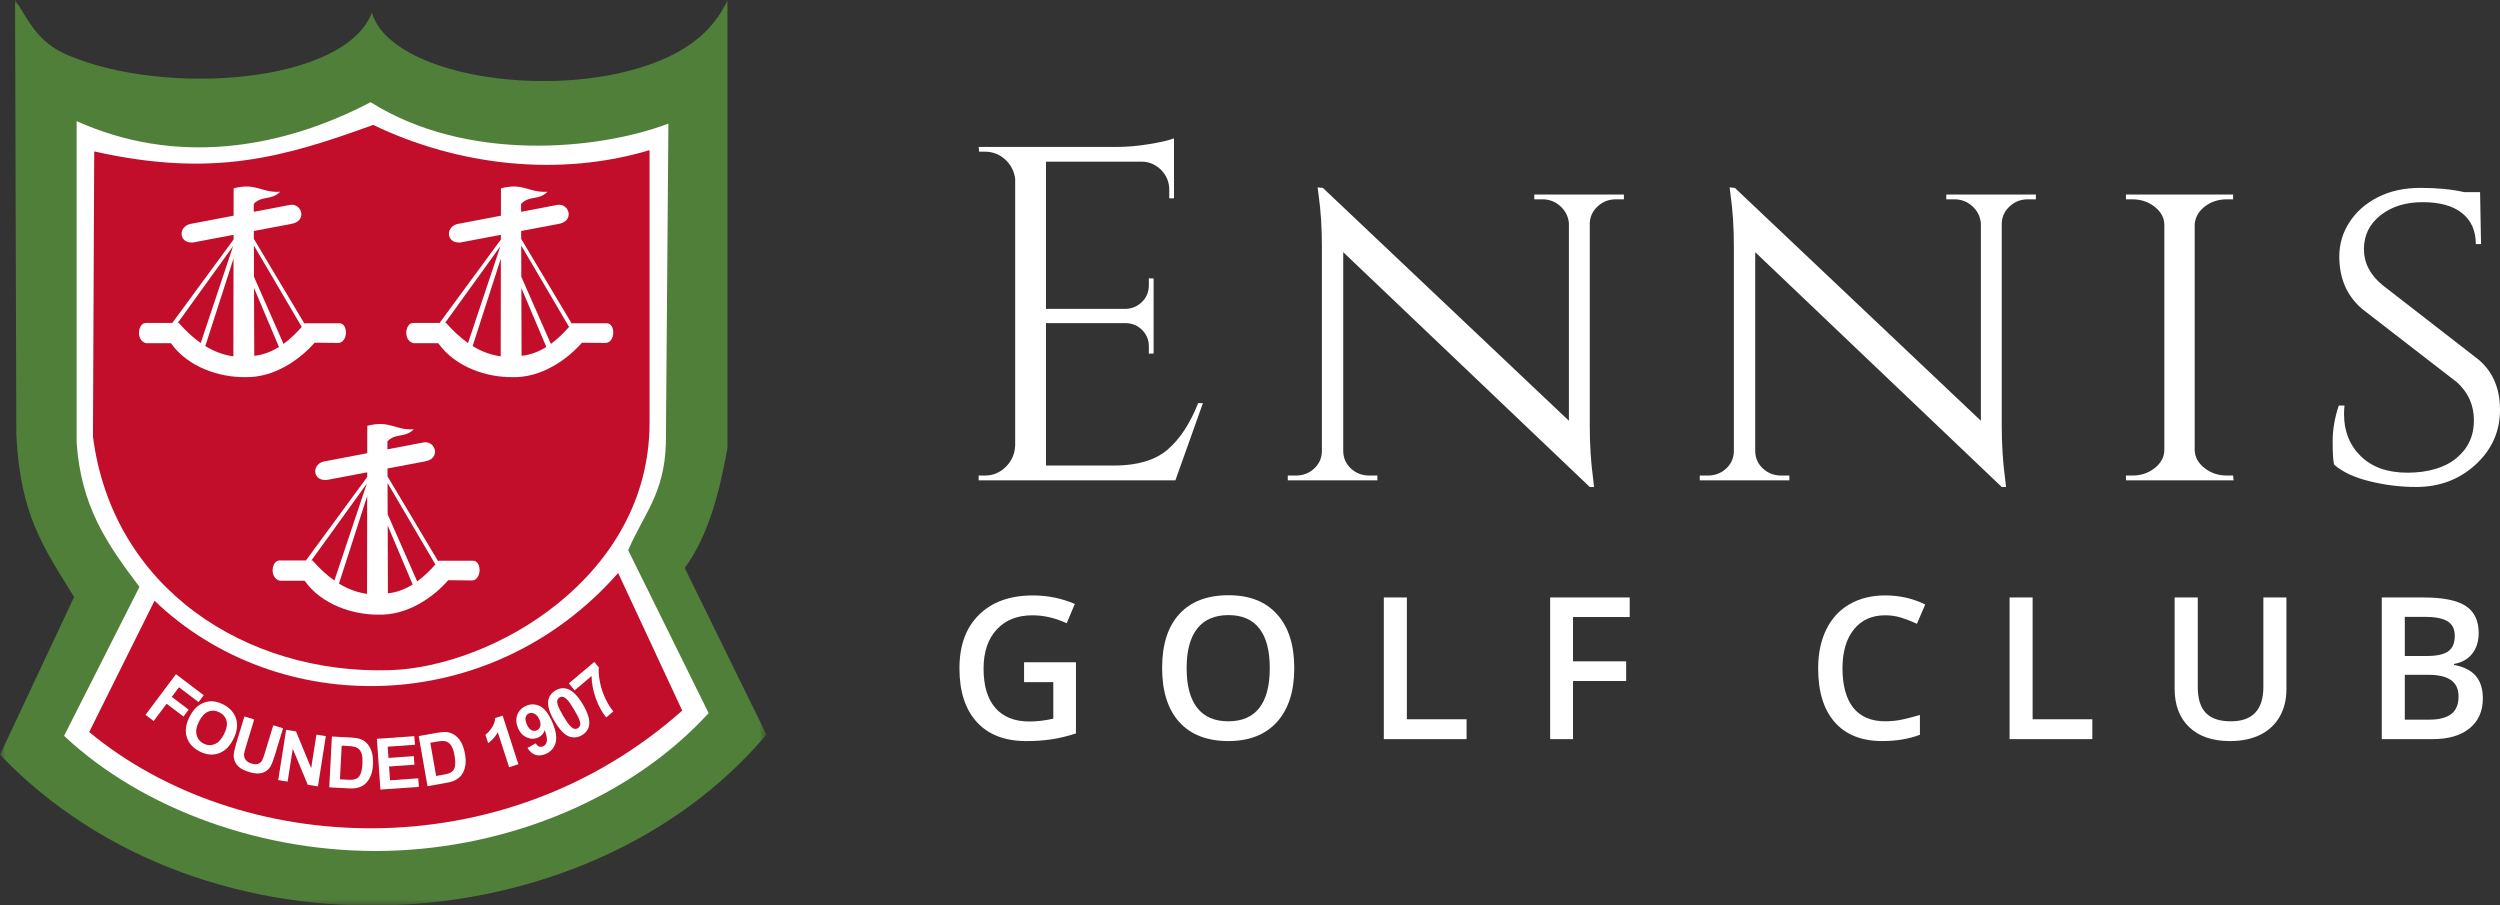 <svg width="232" height="84" viewBox="0 0 232 84" fill="none" xmlns="http://www.w3.org/2000/svg">
<rect x="0" y="0" width="232" height="84" fill="#333333" stroke="none"/>
<mask id="mask0_4687_1421" style="mask-type:luminance" maskUnits="userSpaceOnUse" x="0" y="0" width="72" height="84">
<path d="M71.121 0H0V84H71.121V0Z" fill="white"/>
</mask>
<g mask="url(#mask0_4687_1421)">
<path fill-rule="evenodd" clip-rule="evenodd" d="M7.112 11.357C16.361 15.106 25.611 14.051 34.512 9.249C42.867 15.067 54.371 13.973 62.027 11.593L61.794 40.641C61.677 45.834 59.462 47.747 58.298 51.3L65.76 66.059C49.902 83.629 21.453 82.223 5.946 68.519L13.058 54.346C9.988 50.325 6.918 46.535 6.996 38.767" fill="white"/>
<path fill-rule="evenodd" clip-rule="evenodd" d="M1.398 -0.005C2.687 1.904 3.405 3.884 6.288 5.117C15.308 8.972 32 7.773 34.512 1.166C36.184 6.961 50.702 9.319 60.19 6.024C63.486 4.878 66.175 3.033 67.508 -0.005V41.577C66.769 45.755 65.681 49.816 63.543 52.705L71.122 68.168C54.527 87.885 19.159 90.032 0 70.041L6.879 55.399C3.924 50.636 1.904 47.746 1.516 40.406" fill="#507F3A"/>
<path fill-rule="evenodd" clip-rule="evenodd" d="M7.112 11.24C16.206 15.339 25.882 13.933 34.395 9.483C43.255 15.066 55.381 13.973 62.027 11.473L61.794 41.109C61.677 45.833 59.696 47.747 58.298 51.065L65.76 66.176C58.588 74.024 47.279 78.681 35.94 78.958C24.602 79.235 13.234 75.137 5.947 68.284L12.943 54.463C9.834 50.362 7.54 46.967 7.113 41.11" fill="white"/>
<path fill-rule="evenodd" clip-rule="evenodd" d="M8.743 14.051C19.704 16.511 26.233 14.637 34.628 11.592C42.595 15.418 51.961 16.433 60.279 13.933V39.234C60.279 53.564 45.704 61.92 36.144 62.193C22.891 62.583 10.454 54.656 8.627 40.522" fill="#C20E2A"/>
<path fill-rule="evenodd" clip-rule="evenodd" d="M14.34 55.75C25.767 66.722 45.471 66.683 57.364 53.174L63.311 65.942C46.482 80.895 22.191 79.451 8.277 67.934" fill="#C20E2A"/>
<path fill-rule="evenodd" clip-rule="evenodd" d="M23.559 22.164L28.258 30.044C28.271 30.026 28.285 30.012 28.299 29.996H31.473C32.33 29.971 32.312 31.753 31.424 31.826L29.195 31.802C27.839 33.355 25.439 35.079 22.725 34.998C20.439 35.023 17.474 34.12 15.866 31.851H13.565C12.546 31.59 12.813 29.914 13.565 29.971H15.986L21.676 22.224V21.791L17.902 22.505C16.504 22.594 16.513 20.877 17.852 20.747L21.678 20.017L21.682 17.478C23.774 16.924 24.242 17.909 25.997 17.794C25.18 18.633 24.339 18.105 23.547 18.917L23.551 19.657L26.917 19.014C28.015 18.827 28.58 20.568 26.941 20.796L23.556 21.435L23.559 22.164ZM23.57 25.688L26.311 31.915C26.968 31.438 27.531 30.872 28.001 30.339L23.561 22.783L23.57 25.688ZM25.89 32.198L23.573 26.728L23.596 33.022C24.455 32.93 25.218 32.618 25.89 32.198ZM16.491 29.971L21.633 22.84L18.626 31.835C17.898 31.322 17.23 30.687 16.592 29.971H16.491ZM19.052 32.114C19.836 32.594 20.691 32.931 21.657 33.07L21.671 23.993" fill="white"/>
<path fill-rule="evenodd" clip-rule="evenodd" d="M35.962 44.206L40.66 52.084C40.674 52.069 40.688 52.052 40.701 52.036H43.875C44.731 52.012 44.715 53.794 43.827 53.867L41.598 53.842C40.24 55.397 37.84 57.12 35.127 57.039C32.842 57.063 29.876 56.161 28.269 53.892H25.966C24.948 53.631 25.214 51.955 25.966 52.012H28.389L34.077 44.265V43.832L30.304 44.545C28.907 44.634 28.915 42.918 30.256 42.788L34.081 42.056L34.085 39.517C36.176 38.965 36.647 39.948 38.399 39.835C37.582 40.672 36.743 40.144 35.951 40.957L35.953 41.699L39.32 41.056C40.418 40.868 40.983 42.61 39.343 42.837L35.959 43.476L35.962 44.206H35.962ZM35.974 47.729L38.715 53.956C39.372 53.479 39.934 52.914 40.404 52.379L35.963 44.824L35.974 47.729ZM38.296 54.239L35.978 48.769L35.999 55.064C36.858 54.972 37.621 54.659 38.296 54.239ZM28.895 52.012L34.038 44.882L31.031 53.876C30.301 53.364 29.634 52.727 28.997 52.012H28.895ZM31.457 54.156C32.239 54.636 33.094 54.972 34.061 55.112L34.075 46.035" fill="white"/>
<path fill-rule="evenodd" clip-rule="evenodd" d="M48.366 22.164L53.066 30.044C53.079 30.026 53.091 30.012 53.104 29.996H56.28C57.136 29.971 57.12 31.753 56.232 31.826L54.003 31.802C52.646 33.355 50.246 35.079 47.532 34.998C45.246 35.023 42.282 34.12 40.674 31.851H38.37C37.353 31.59 37.62 29.914 38.37 29.971H40.793L46.483 22.224V21.791L42.709 22.505C41.312 22.594 41.32 20.877 42.661 20.747L46.486 20.017L46.49 17.478C48.583 16.924 49.05 17.909 50.803 17.794C49.987 18.633 49.147 18.105 48.356 18.917L48.358 19.657L51.724 19.014C52.823 18.827 53.389 20.568 51.748 20.796L48.364 21.435L48.366 22.164ZM48.379 25.688L51.12 31.915C51.775 31.438 52.337 30.872 52.809 30.339L48.368 22.783L48.379 25.688ZM50.698 32.198L48.382 26.728L48.402 33.022C49.261 32.93 50.024 32.618 50.698 32.198ZM41.298 29.971L46.441 22.84L43.434 31.835C42.705 31.322 42.037 30.687 41.4 29.971H41.298ZM43.861 32.114C44.643 32.594 45.5 32.931 46.466 33.07L46.479 23.993" fill="white"/>
<path fill-rule="evenodd" clip-rule="evenodd" d="M13.501 66.338L16.33 62.566L18.904 64.515L18.424 65.154L16.61 63.779L15.94 64.67L17.507 65.857L17.029 66.495L15.461 65.309L14.259 66.912" fill="white"/>
<path fill-rule="evenodd" clip-rule="evenodd" d="M17.581 66.54C17.797 66.111 18.043 65.784 18.32 65.559C18.523 65.394 18.752 65.268 19.002 65.182C19.252 65.096 19.498 65.061 19.735 65.081C20.052 65.103 20.381 65.201 20.723 65.375C21.339 65.692 21.736 66.137 21.911 66.711C22.086 67.285 22 67.915 21.653 68.599C21.308 69.279 20.855 69.716 20.293 69.912C19.73 70.107 19.142 70.048 18.526 69.733C17.905 69.414 17.506 68.97 17.332 68.401C17.158 67.83 17.241 67.21 17.581 66.541V66.54ZM18.466 66.958C18.224 67.434 18.151 67.851 18.246 68.209C18.339 68.567 18.555 68.832 18.893 69.005C19.23 69.177 19.568 69.197 19.909 69.064C20.248 68.93 20.542 68.62 20.789 68.131C21.034 67.649 21.111 67.236 21.022 66.891C20.931 66.547 20.712 66.284 20.363 66.106C20.015 65.927 19.673 65.903 19.337 66.035C19.002 66.166 18.712 66.473 18.466 66.958Z" fill="white"/>
<path fill-rule="evenodd" clip-rule="evenodd" d="M22.683 66.485L23.59 66.764L22.845 69.21C22.727 69.598 22.662 69.853 22.649 69.976C22.633 70.172 22.68 70.348 22.792 70.505C22.904 70.663 23.088 70.779 23.34 70.858C23.599 70.936 23.808 70.943 23.971 70.878C24.134 70.812 24.252 70.707 24.326 70.561C24.4 70.414 24.49 70.163 24.599 69.805L25.36 67.307L26.267 67.585L25.546 69.957C25.38 70.499 25.239 70.876 25.122 71.085C25.005 71.293 24.857 71.454 24.677 71.568C24.5 71.683 24.285 71.75 24.038 71.774C23.788 71.797 23.486 71.755 23.131 71.645C22.701 71.514 22.391 71.364 22.198 71.196C22.007 71.028 21.871 70.846 21.792 70.646C21.71 70.447 21.677 70.254 21.689 70.068C21.709 69.791 21.795 69.399 21.949 68.894" fill="white"/>
<path fill-rule="evenodd" clip-rule="evenodd" d="M25.819 72.393L26.553 67.727L27.468 67.872L28.876 71.291L29.366 68.174L30.238 68.312L29.503 72.978L28.561 72.828L27.169 69.49L26.689 72.532" fill="white"/>
<path fill-rule="evenodd" clip-rule="evenodd" d="M30.802 68.349L32.534 68.44C32.925 68.461 33.221 68.506 33.422 68.578C33.694 68.673 33.922 68.83 34.108 69.049C34.293 69.267 34.43 69.53 34.517 69.837C34.603 70.144 34.635 70.518 34.611 70.96C34.592 71.348 34.526 71.68 34.416 71.957C34.28 72.292 34.099 72.563 33.87 72.762C33.697 72.916 33.468 73.029 33.185 73.105C32.971 73.159 32.69 73.179 32.339 73.159L30.555 73.066L30.802 68.348V68.349ZM31.709 69.197L31.545 72.322L32.253 72.358C32.517 72.372 32.709 72.368 32.828 72.343C32.983 72.312 33.115 72.254 33.221 72.167C33.328 72.079 33.419 71.933 33.493 71.725C33.568 71.517 33.616 71.23 33.635 70.865C33.654 70.5 33.636 70.218 33.582 70.021C33.528 69.822 33.448 69.666 33.337 69.55C33.227 69.434 33.084 69.352 32.91 69.305C32.779 69.267 32.52 69.238 32.134 69.218" fill="white"/>
<path fill-rule="evenodd" clip-rule="evenodd" d="M35.302 73.273L34.975 68.561L38.451 68.317L38.507 69.114L35.977 69.292L36.05 70.336L38.404 70.17L38.458 70.965L36.105 71.13L36.195 72.412L38.814 72.228L38.87 73.022" fill="white"/>
<path fill-rule="evenodd" clip-rule="evenodd" d="M38.859 68.307L40.567 68.004C40.953 67.937 41.251 67.915 41.463 67.938C41.75 67.97 42.007 68.072 42.236 68.242C42.466 68.413 42.656 68.639 42.81 68.917C42.963 69.196 43.078 69.554 43.155 69.99C43.222 70.372 43.233 70.711 43.187 71.005C43.131 71.364 43.013 71.666 42.835 71.914C42.7 72.101 42.504 72.264 42.243 72.401C42.048 72.503 41.779 72.585 41.432 72.645L39.674 72.958L38.858 68.306L38.859 68.307ZM39.931 68.929L40.473 72.01L41.17 71.885C41.432 71.839 41.617 71.791 41.728 71.741C41.873 71.676 41.987 71.589 42.071 71.481C42.156 71.371 42.211 71.207 42.237 70.989C42.264 70.768 42.245 70.48 42.183 70.12C42.119 69.76 42.04 69.49 41.942 69.308C41.845 69.128 41.73 68.992 41.597 68.905C41.465 68.818 41.307 68.77 41.127 68.762C40.991 68.755 40.733 68.786 40.352 68.854" fill="white"/>
<path fill-rule="evenodd" clip-rule="evenodd" d="M48.103 70.919L47.246 71.198L46.196 67.954C45.979 68.351 45.68 68.689 45.301 68.967L45.048 68.186C45.247 68.04 45.446 67.821 45.641 67.53C45.838 67.24 45.94 66.941 45.949 66.636L46.645 66.41" fill="white"/>
<path fill-rule="evenodd" clip-rule="evenodd" d="M48.952 69.411L49.717 68.979C49.806 69.135 49.909 69.235 50.025 69.278C50.141 69.322 50.267 69.316 50.402 69.257C50.572 69.185 50.685 69.043 50.738 68.834C50.792 68.625 50.73 68.264 50.553 67.752C50.447 68.084 50.237 68.316 49.925 68.451C49.584 68.596 49.235 68.589 48.876 68.43C48.518 68.271 48.248 67.981 48.069 67.558C47.884 67.117 47.865 66.706 48.01 66.325C48.156 65.944 48.432 65.666 48.836 65.495C49.275 65.308 49.706 65.325 50.133 65.546C50.558 65.766 50.935 66.267 51.265 67.047C51.602 67.843 51.697 68.478 51.552 68.956C51.408 69.433 51.1 69.772 50.63 69.973C50.292 70.116 49.98 70.144 49.694 70.052C49.409 69.96 49.161 69.747 48.951 69.412L48.952 69.411ZM50.06 66.79C49.946 66.522 49.796 66.339 49.611 66.243C49.424 66.147 49.251 66.133 49.089 66.202C48.937 66.267 48.835 66.382 48.785 66.547C48.735 66.712 48.768 66.932 48.885 67.209C49.004 67.49 49.146 67.672 49.312 67.757C49.478 67.842 49.644 67.848 49.809 67.778C49.968 67.71 50.075 67.59 50.131 67.416C50.187 67.243 50.162 67.034 50.06 66.789V66.79Z" fill="white"/>
<path fill-rule="evenodd" clip-rule="evenodd" d="M51.54 64.082C51.931 63.847 52.318 63.803 52.707 63.951C53.166 64.124 53.626 64.594 54.086 65.362C54.543 66.129 54.741 66.759 54.677 67.253C54.625 67.662 54.404 67.983 54.013 68.219C53.621 68.455 53.214 68.495 52.792 68.337C52.372 68.18 51.928 67.711 51.463 66.934C51.007 66.172 50.811 65.544 50.874 65.049C50.927 64.64 51.15 64.32 51.539 64.083L51.54 64.082ZM51.925 64.727C51.831 64.783 51.766 64.863 51.728 64.966C51.69 65.071 51.699 65.213 51.749 65.392C51.817 65.624 51.994 65.979 52.276 66.454C52.561 66.929 52.78 67.241 52.934 67.389C53.087 67.538 53.219 67.621 53.326 67.636C53.434 67.652 53.534 67.631 53.627 67.574C53.721 67.517 53.786 67.436 53.824 67.333C53.86 67.229 53.855 67.087 53.801 66.909C53.736 66.678 53.56 66.325 53.275 65.85C52.992 65.375 52.773 65.062 52.618 64.914C52.466 64.765 52.334 64.682 52.227 64.667C52.117 64.65 52.017 64.67 51.924 64.727H51.925Z" fill="white"/>
<path fill-rule="evenodd" clip-rule="evenodd" d="M53.325 64.063L52.788 63.419L55.149 61.429L55.569 61.931C55.534 62.289 55.567 62.732 55.667 63.263C55.767 63.793 55.933 64.306 56.166 64.799C56.399 65.294 56.65 65.7 56.917 66.018L56.252 66.579C55.846 66.069 55.523 65.472 55.284 64.789C55.042 64.106 54.913 63.422 54.895 62.739" fill="white"/>
</g>
<path d="M95.033 61.461H99.849V68.061C99.061 68.319 98.304 68.502 97.58 68.61C96.856 68.718 96.072 68.772 95.231 68.772C93.249 68.772 91.722 68.183 90.648 67.005C89.573 65.827 89.037 64.165 89.037 62.018C89.037 59.872 89.642 58.246 90.854 57.05C92.065 55.855 93.733 55.257 95.858 55.257C97.224 55.257 98.519 55.52 99.742 56.048L98.991 57.837C97.928 57.346 96.867 57.1 95.804 57.1C94.408 57.1 93.304 57.54 92.492 58.421C91.68 59.302 91.275 60.508 91.275 62.036C91.275 63.643 91.64 64.864 92.371 65.7C93.102 66.536 94.153 66.955 95.526 66.955C96.218 66.955 96.958 66.868 97.746 66.694V63.304H95.033V61.461Z" fill="white"/>
<path d="M120.108 62C120.108 64.14 119.576 65.804 118.511 66.991C117.445 68.177 115.937 68.771 113.986 68.771C112.035 68.771 110.493 68.182 109.434 67.004C108.375 65.826 107.845 64.152 107.845 61.982C107.845 59.811 108.378 58.145 109.443 56.982C110.509 55.819 112.029 55.238 114.003 55.238C115.978 55.238 117.453 55.828 118.514 57.009C119.576 58.19 120.108 59.854 120.108 62H120.108ZM110.119 62C110.119 63.618 110.444 64.846 111.095 65.683C111.746 66.519 112.709 66.937 113.986 66.937C115.264 66.937 116.216 66.523 116.865 65.696C117.512 64.868 117.835 63.637 117.835 62C117.835 60.363 117.514 59.165 116.873 58.331C116.232 57.498 115.276 57.081 114.005 57.081C112.734 57.081 111.754 57.498 111.1 58.331C110.447 59.165 110.12 60.388 110.12 62H110.119Z" fill="white"/>
<path d="M128.418 68.591V55.445H130.557V66.748H136.098V68.591H128.418L128.418 68.591Z" fill="white"/>
<path d="M145.975 68.591H143.853V55.445H151.238V57.261H145.975V61.371H150.907V63.196H145.975V68.591Z" fill="white"/>
<path d="M174.937 57.099C173.708 57.099 172.741 57.537 172.037 58.412C171.334 59.287 170.982 60.495 170.982 62.035C170.982 63.576 171.32 64.868 171.997 65.695C172.674 66.522 173.654 66.936 174.937 66.936C175.493 66.936 176.029 66.881 176.548 66.77C177.068 66.659 177.607 66.516 178.168 66.343V68.186C177.142 68.575 175.978 68.77 174.677 68.77C172.762 68.77 171.291 68.187 170.264 67.021C169.238 65.855 168.725 64.187 168.725 62.017C168.725 60.651 168.974 59.454 169.472 58.429C169.97 57.403 170.69 56.618 171.633 56.073C172.576 55.528 173.683 55.255 174.954 55.255C176.291 55.255 177.526 55.537 178.66 56.099L177.89 57.889C177.449 57.679 176.982 57.495 176.49 57.336C175.998 57.176 175.48 57.098 174.937 57.098L174.937 57.099Z" fill="white"/>
<path d="M186.488 68.591V55.445H188.627V66.748H194.167V68.591H186.487L186.488 68.591Z" fill="white"/>
<path d="M212.18 55.445V63.951C212.18 64.922 211.973 65.772 211.558 66.501C211.143 67.23 210.544 67.79 209.759 68.183C208.974 68.575 208.036 68.772 206.944 68.772C205.321 68.772 204.059 68.34 203.157 67.477C202.256 66.614 201.806 65.427 201.806 63.916V55.445H203.954V63.764C203.954 64.849 204.205 65.649 204.706 66.164C205.208 66.68 205.977 66.938 207.015 66.938C209.032 66.938 210.041 65.874 210.041 63.746V55.446H212.179L212.18 55.445Z" fill="white"/>
<path d="M221.028 55.445H224.912C226.715 55.445 228.017 55.708 228.819 56.236C229.621 56.763 230.023 57.596 230.023 58.736C230.023 59.504 229.826 60.141 229.432 60.651C229.038 61.161 228.472 61.481 227.732 61.613V61.703C228.65 61.877 229.327 62.22 229.759 62.733C230.192 63.246 230.408 63.94 230.408 64.815C230.408 65.996 229.997 66.92 229.178 67.589C228.357 68.258 227.216 68.591 225.754 68.591H221.028V55.445H221.028ZM223.166 60.876H225.225C226.121 60.876 226.774 60.734 227.185 60.449C227.598 60.164 227.803 59.68 227.803 58.997C227.803 58.379 227.581 57.933 227.136 57.657C226.692 57.381 225.986 57.243 225.019 57.243H223.166V60.876ZM223.166 62.62V66.784H225.44C226.336 66.784 227.011 66.611 227.468 66.267C227.925 65.922 228.153 65.378 228.153 64.634C228.153 63.951 227.92 63.445 227.455 63.114C226.989 62.785 226.282 62.62 225.333 62.62H223.167H223.166Z" fill="white"/>
<path d="M91.392 44.131C92.155 44.131 92.806 43.859 93.35 43.313C93.892 42.768 94.178 42.113 94.208 41.347V16.595C94.12 15.888 93.812 15.291 93.284 14.805C92.756 14.319 92.124 14.076 91.392 14.076H90.864L90.82 13.634H103.711C104.619 13.634 105.609 13.546 106.68 13.369C107.751 13.192 108.506 13.015 108.946 12.838V18.407H108.506V17.612C108.506 16.905 108.264 16.301 107.78 15.8C107.296 15.299 106.717 15.034 106.042 15.004H97.067V28.662H104.503C105.089 28.633 105.587 28.412 105.998 27.998C106.41 27.585 106.614 27.07 106.614 26.452V25.833H107.054V32.816H106.614V32.153C106.614 31.564 106.416 31.064 106.02 30.651C105.624 30.238 105.133 30.017 104.547 29.988H97.067V43.203H103.359C105.529 43.203 107.186 42.717 108.33 41.744C109.474 40.772 110.427 39.329 111.19 37.413H111.63L109.078 44.573H90.82V44.131H91.392Z" fill="white"/>
<path d="M149.95 18.496C149.304 18.496 148.746 18.71 148.278 19.137C147.809 19.564 147.559 20.087 147.53 20.706V39.534C147.53 41.243 147.633 42.865 147.838 44.396L147.926 45.192H147.53L124.652 23.402V41.833C124.652 42.481 124.887 43.026 125.356 43.468C125.825 43.91 126.397 44.131 127.072 44.131H127.82V44.573H119.505V44.131H120.253C120.927 44.131 121.499 43.91 121.969 43.468C122.437 43.026 122.673 42.481 122.673 41.833V22.916C122.673 21.119 122.569 19.512 122.365 18.098L122.277 17.391L122.761 17.435L145.594 39.048V20.706C145.535 20.087 145.271 19.564 144.802 19.137C144.333 18.71 143.775 18.496 143.13 18.496H142.382V18.054H150.698V18.496H149.95Z" fill="white"/>
<path d="M188.181 18.496C187.536 18.496 186.978 18.71 186.51 19.137C186.04 19.564 185.79 20.087 185.762 20.706V39.534C185.762 41.243 185.864 42.865 186.07 44.396L186.158 45.192H185.762L162.884 23.402V41.833C162.884 42.481 163.119 43.026 163.588 43.468C164.057 43.91 164.629 44.131 165.304 44.131H166.052V44.573H157.737V44.131H158.485C159.159 44.131 159.731 43.91 160.201 43.468C160.669 43.026 160.904 42.481 160.904 41.833V22.916C160.904 21.119 160.801 19.512 160.596 18.098L160.509 17.391L160.992 17.435L183.826 39.048V20.706C183.767 20.087 183.503 19.564 183.034 19.137C182.565 18.71 182.007 18.496 181.362 18.496H180.614V18.054H188.929V18.496H188.181Z" fill="white"/>
<path d="M197.904 44.131C198.696 44.131 199.384 43.895 199.971 43.424C200.558 42.953 200.851 42.393 200.851 41.744V20.883C200.851 20.235 200.558 19.674 199.971 19.203C199.384 18.732 198.68 18.496 197.86 18.496H197.288V18.054H207.231V18.496H206.659C205.867 18.496 205.185 18.717 204.613 19.159C204.041 19.601 203.726 20.147 203.667 20.794V41.789C203.696 42.437 204.004 42.989 204.591 43.446C205.178 43.904 205.867 44.131 206.659 44.131H207.231L207.275 44.573H197.288V44.131H197.904Z" fill="white"/>
<path d="M216.602 43.114C216.514 42.761 216.47 42.039 216.47 40.949C216.47 39.859 216.66 38.754 217.042 37.634H217.57C217.54 37.899 217.526 38.164 217.526 38.429C217.526 40.021 218.046 41.325 219.087 42.341C220.128 43.358 221.573 43.866 223.421 43.866C225.269 43.866 226.867 43.417 227.952 42.518C229.037 41.619 229.58 40.456 229.58 39.026C229.58 37.596 229.052 36.412 227.996 35.468L219.197 28.662C217.79 27.453 217.086 25.833 217.086 23.8C217.086 22.651 217.4 21.59 218.032 20.617C218.662 19.645 219.542 18.872 220.671 18.297C221.8 17.722 223.128 17.435 224.653 17.435C226.178 17.435 227.527 17.568 228.7 17.833H230.152L230.24 22.651H229.756C229.756 21.413 229.331 20.456 228.48 19.777C227.629 19.1 226.413 18.761 224.829 18.761C223.245 18.761 221.94 19.166 220.913 19.976C219.886 20.788 219.373 21.833 219.373 23.114C219.373 24.396 219.945 25.509 221.089 26.452L229.976 33.347C231.325 34.467 232 36.028 232 38.032C232 40.035 231.245 41.73 229.734 43.114C228.223 44.5 226.383 45.192 224.213 45.192C222.776 45.192 221.338 45.015 219.901 44.661C218.464 44.308 217.364 43.793 216.602 43.114Z" fill="white"/>
</svg>
